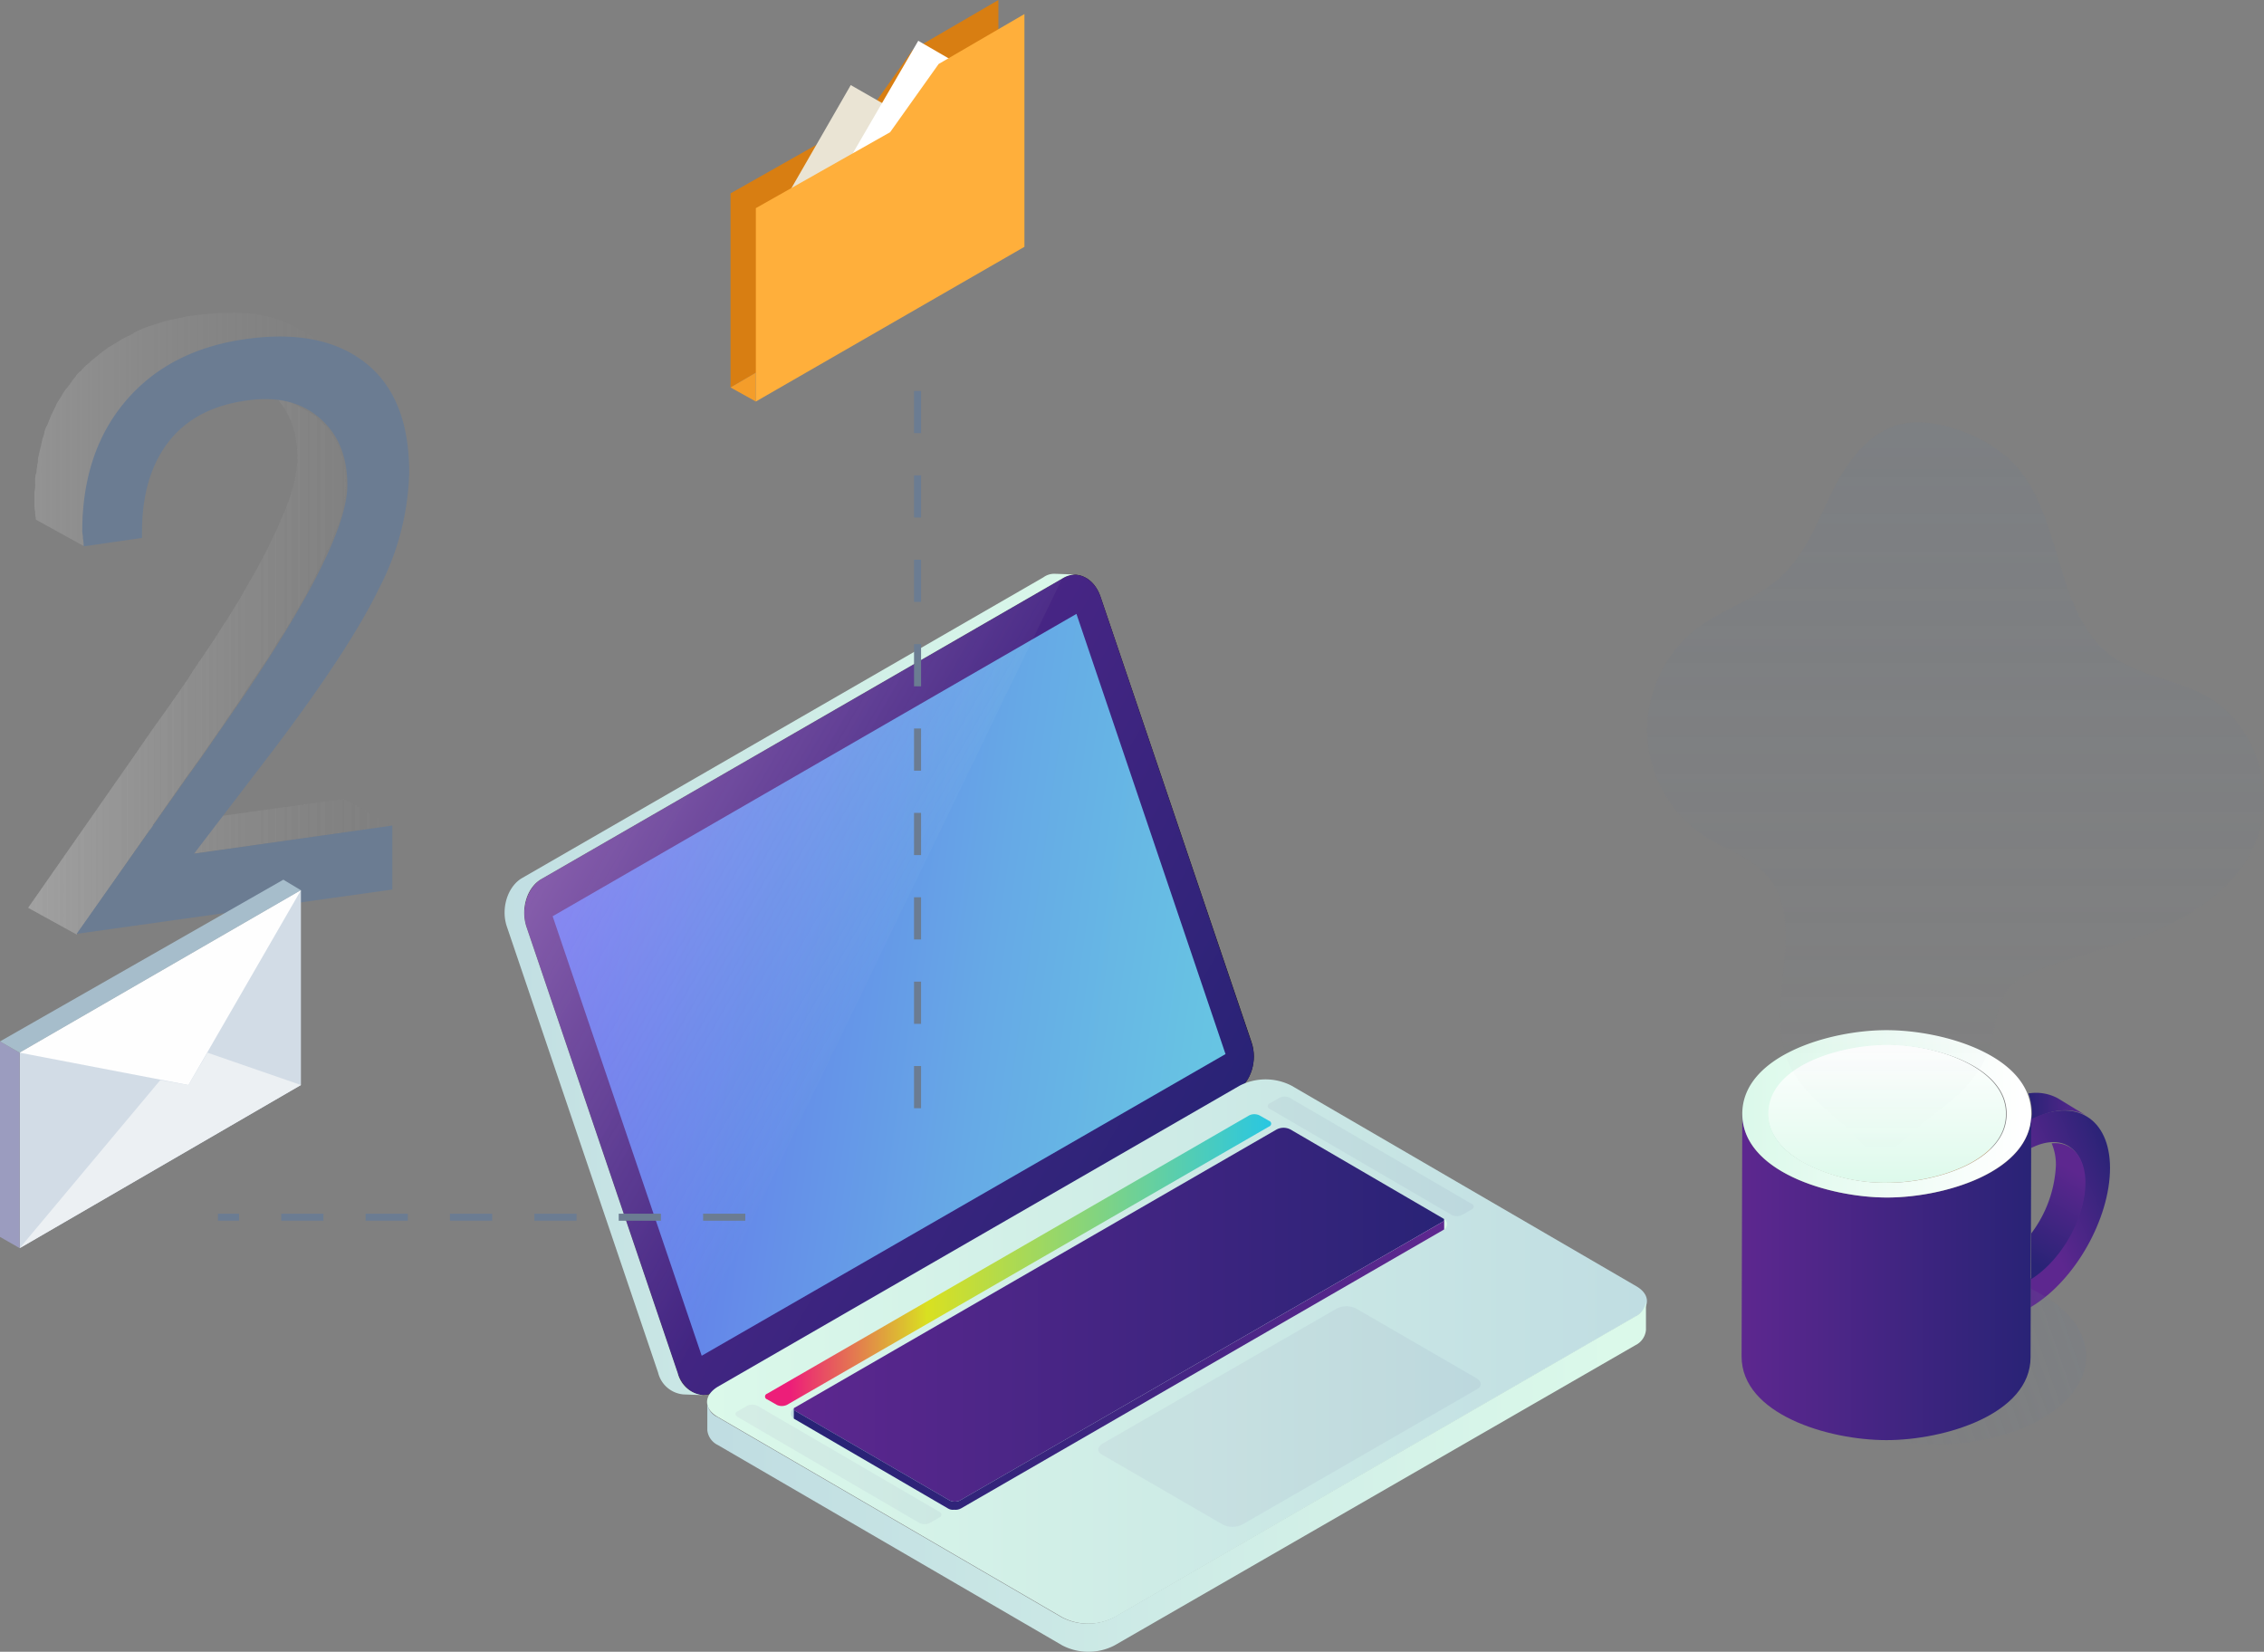 <svg xmlns="http://www.w3.org/2000/svg" xmlns:xlink="http://www.w3.org/1999/xlink" viewBox="0 0 322 234.9"><rect x="0" y="0" width="322" height="234.9" fill="#808080" stroke="none"/><defs><style>.cls-1,.cls-38{fill:none;}.cls-2{fill:url(#linear-gradient);}.cls-3{fill:url(#linear-gradient-2);}.cls-4{fill:#6b7c92;}.cls-17,.cls-18,.cls-19,.cls-39,.cls-43,.cls-5{isolation:isolate;}.cls-6{fill:#160c0c;}.cls-7{clip-path:url(#clip-path);}.cls-8{fill:url(#linear-gradient-5);}.cls-9{fill:url(#linear-gradient-6);}.cls-10{fill:url(#linear-gradient-7);}.cls-11{fill:url(#linear-gradient-8);}.cls-12{fill:url(#linear-gradient-10);}.cls-13{clip-path:url(#clip-path-2);}.cls-14{fill:url(#linear-gradient-11);}.cls-15{fill:url(#linear-gradient-12);}.cls-16{fill:url(#linear-gradient-13);}.cls-17,.cls-18,.cls-19{opacity:0.05;}.cls-17{fill:url(#linear-gradient-14);}.cls-18{fill:url(#linear-gradient-15);}.cls-19{fill:url(#linear-gradient-16);}.cls-20{fill:url(#linear-gradient-17);}.cls-21{fill:url(#linear-gradient-18);}.cls-22{fill:url(#linear-gradient-19);}.cls-23{fill:url(#linear-gradient-20);}.cls-24{fill:url(#linear-gradient-21);}.cls-25{fill:url(#linear-gradient-22);}.cls-26{fill:url(#linear-gradient-23);}.cls-27{fill:url(#linear-gradient-24);}.cls-28{fill:#d2dce6;}.cls-29{fill:#9b9cbf;}.cls-30{fill:#a6bdcb;}.cls-31{fill:#fefefe;}.cls-32{fill:#ecf0f3;}.cls-33{fill:#d87e12;}.cls-34{fill:#f49d2a;}.cls-35{fill:#eae4d4;}.cls-36{fill:#fff;}.cls-37{fill:#ffaf3b;}.cls-38{stroke:#6b7c92;stroke-miterlimit:10;stroke-dasharray:6;}.cls-39,.cls-43{opacity:0.6;}.cls-39{fill:url(#linear-gradient-25);}.cls-40{fill:url(#linear-gradient-26);}.cls-41{fill:url(#linear-gradient-27);}.cls-42{fill:url(#linear-gradient-28);}.cls-43{fill:url(#linear-gradient-29);}</style><linearGradient id="linear-gradient" x1="4" y1="142.3" x2="55.8" y2="142.3" gradientTransform="matrix(1, 0, 0, -1, 0, 236)" gradientUnits="userSpaceOnUse"><stop offset="0" stop-color="#ccc" stop-opacity="0.25"/><stop offset="1" stop-color="#999" stop-opacity="0"/></linearGradient><linearGradient id="linear-gradient-2" x1="4.8" y1="174.9" x2="49.6" y2="174.9" xlink:href="#linear-gradient"/><clipPath id="clip-path"><path class="cls-1" d="M77,125c-2,1.2-3,4.3-2.1,6.9l21.5,63.4c.9,2.6,3.3,3.8,5.3,2.6l74.2-42.8c2-1.2,3-4.3,2.1-6.9L156.5,84.8c-.9-2.6-3.3-3.8-5.3-2.6Z"/></clipPath><linearGradient id="linear-gradient-5" x1="82.35" y1="121.36" x2="170.55" y2="70.44" gradientTransform="matrix(1, 0, 0, -1, 0, 236)" gradientUnits="userSpaceOnUse"><stop offset="0" stop-color="#5d278f"/><stop offset="1" stop-color="#292376"/></linearGradient><linearGradient id="linear-gradient-6" x1="155.13" y1="96" x2="67.69" y2="96" gradientTransform="matrix(1, 0, 0, -1, 0, 236)" gradientUnits="userSpaceOnUse"><stop offset="0" stop-color="#dbf9ea"/><stop offset="1" stop-color="#c0dde2"/></linearGradient><linearGradient id="linear-gradient-7" x1="76.97" y1="102.9" x2="189.63" y2="87.07" gradientTransform="matrix(1, 0, 0, -1, 0, 236)" gradientUnits="userSpaceOnUse"><stop offset="0.01" stop-color="#6364ed"/><stop offset="0.21" stop-color="#6480ea"/><stop offset="0.56" stop-color="#66a9e6"/><stop offset="0.84" stop-color="#67c3e3"/><stop offset="1" stop-color="#67cce2"/></linearGradient><linearGradient id="linear-gradient-8" x1="100.56" y1="43.8" x2="234.24" y2="43.8" xlink:href="#linear-gradient-6"/><linearGradient id="linear-gradient-10" x1="205.99" y1="53.06" x2="105.62" y2="43.19" xlink:href="#linear-gradient-6"/><clipPath id="clip-path-2"><path class="cls-1" d="M134.8,214.5,113,201.8a.89.89,0,0,1,0-1.6l68.6-39.6a2.12,2.12,0,0,1,1.9,0l21.8,12.7a.89.89,0,0,1,0,1.6l-68.6,39.6a1.64,1.64,0,0,1-1,.2A1.34,1.34,0,0,1,134.8,214.5Z"/></clipPath><linearGradient id="linear-gradient-11" x1="112.9" y1="49.15" x2="205.4" y2="49.15" xlink:href="#linear-gradient-5"/><linearGradient id="linear-gradient-12" x1="206.23" y1="52.98" x2="121.32" y2="27.32" xlink:href="#linear-gradient-5"/><linearGradient id="linear-gradient-13" x1="229.38" y1="26.05" x2="101.86" y2="26.05" xlink:href="#linear-gradient-6"/><linearGradient id="linear-gradient-14" x1="156.2" y1="34.55" x2="210.6" y2="34.55" xlink:href="#linear-gradient-5"/><linearGradient id="linear-gradient-15" x1="139.21" y1="99.79" x2="189.88" y2="74.12" xlink:href="#linear-gradient-5"/><linearGradient id="linear-gradient-16" x1="106.09" y1="34.41" x2="156.76" y2="8.75" xlink:href="#linear-gradient-5"/><linearGradient id="linear-gradient-17" x1="108.8" y1="56.8" x2="180.8" y2="56.8" gradientTransform="matrix(1, 0, 0, -1, 0, 236)" gradientUnits="userSpaceOnUse"><stop offset="0.05" stop-color="#ed1e79"/><stop offset="0.32" stop-color="#d9e021"/><stop offset="1" stop-color="#29c7e2"/></linearGradient><linearGradient id="linear-gradient-18" x1="82.24" y1="121.16" x2="127.75" y2="94.89" gradientTransform="matrix(1, 0, 0, -1, 0, 236)" gradientUnits="userSpaceOnUse"><stop offset="0" stop-color="#fff" stop-opacity="0.25"/><stop offset="1" stop-color="#dbf9ea" stop-opacity="0"/></linearGradient><linearGradient id="linear-gradient-19" x1="288.38" y1="78.64" x2="296.77" y2="78.64" gradientTransform="matrix(1, 0, 0, -1, 0, 236)" gradientUnits="userSpaceOnUse"><stop offset="0" stop-color="#292376"/><stop offset="1" stop-color="#5d278f"/></linearGradient><linearGradient id="linear-gradient-20" x1="289.98" y1="63.96" x2="301.84" y2="68.93" xlink:href="#linear-gradient-5"/><linearGradient id="linear-gradient-21" x1="287.76" y1="57.1" x2="294.69" y2="69.66" xlink:href="#linear-gradient-19"/><linearGradient id="linear-gradient-22" x1="282.63" y1="77.65" x2="242.44" y2="77.65" gradientTransform="matrix(1, 0, 0, -1, 0, 236)" gradientUnits="userSpaceOnUse"><stop offset="0" stop-color="#dbf9ea" stop-opacity="0"/><stop offset="1" stop-color="#8ccace"/></linearGradient><linearGradient id="linear-gradient-23" x1="280.72" y1="72.61" x2="246" y2="72.61" gradientTransform="matrix(1, 0, 0, -1, 0, 236)" gradientUnits="userSpaceOnUse"><stop offset="0" stop-color="#d1985c"/><stop offset="1" stop-color="#534741"/></linearGradient><linearGradient id="linear-gradient-24" x1="288.87" y1="77.05" x2="288.93" y2="77.05" xlink:href="#linear-gradient-5"/><linearGradient id="linear-gradient-25" x1="257.62" y1="36.92" x2="296.94" y2="50.62" gradientTransform="matrix(1, 0, 0, -1, 0, 236)" gradientUnits="userSpaceOnUse"><stop offset="0" stop-color="#6b7c92" stop-opacity="0"/><stop offset="1" stop-color="#6b7c92" stop-opacity="0.25"/></linearGradient><linearGradient id="linear-gradient-26" x1="268.35" y1="66.57" x2="268.35" y2="87.45" gradientTransform="matrix(1, 0, 0, -1, 0, 236)" gradientUnits="userSpaceOnUse"><stop offset="0" stop-color="#dbf9ea"/><stop offset="0.97" stop-color="#fff"/></linearGradient><linearGradient id="linear-gradient-27" x1="247.77" y1="54.4" x2="288.93" y2="54.4" xlink:href="#linear-gradient-5"/><linearGradient id="linear-gradient-28" x1="247.87" y1="77.6" x2="288.93" y2="77.6" xlink:href="#linear-gradient-26"/><linearGradient id="linear-gradient-29" x1="278.14" y1="172.8" x2="278.14" y2="71.68" gradientTransform="matrix(1, 0, 0, -1, 0, 236)" gradientUnits="userSpaceOnUse"><stop offset="0" stop-color="#6b7c92" stop-opacity="0.25"/><stop offset="1" stop-color="#6b7c92" stop-opacity="0"/></linearGradient></defs><title>2</title><g id="Layer_2" data-name="Layer 2"><g id="Items"><path class="cls-2" d="M55.8,117.4l-6.9-3.8-27.2,3.8,4.9-7c1.1-1.5,2.6-3.6,4.5-6.4a8.65,8.65,0,0,0,.7-1c.3-.4.5-.8.8-1.2s.6-.9.9-1.3l1.2-1.8c.2-.4.5-.7.7-1.1l1.8-2.7c.1-.1.2-.3.3-.4.5-.7,1-1.5,1.4-2.2.2-.3.4-.7.6-1a13,13,0,0,1,1-1.5,8.79,8.79,0,0,1,.6-1c.3-.5.5-.9.8-1.4a8.79,8.79,0,0,1,.6-1c.2-.4.5-.8.7-1.3a4.67,4.67,0,0,0,.5-1l.3-.6a2.19,2.19,0,0,1,.3-.5l.6-1.2c.2-.3.3-.7.5-1a9.74,9.74,0,0,0,.5-1.1c.1-.3.3-.6.4-.9a9.29,9.29,0,0,1,.5-1c.1-.3.3-.6.4-.9s.3-.7.4-1c.1-.1.1-.3.2-.4a1.42,1.42,0,0,0,.2-.6.35.35,0,0,1,.1-.2,7.37,7.37,0,0,0,.4-1.4c0-.1.1-.2.1-.3l.3-1.2v-.2c.1-.4.1-.8.2-1.2v-.2c0-.4.1-.8.1-1.1,0-4.1-1.3-7.3-4-9.6a7.07,7.07,0,0,0-1.8-1.2l-6.9-3.8a9.39,9.39,0,0,1,1.8,1.2c2.7,2.2,4,5.4,4,9.6a4.1,4.1,0,0,1-.1,1.1v.1a5,5,0,0,1-.2,1.2v.2c-.1.4-.2.8-.3,1.3,0,.1,0,.2-.1.2-.1.5-.3.9-.4,1.4,0,.1,0,.1-.1.2-.1.4-.3.8-.4,1.2a3.55,3.55,0,0,1-.4.9c-.1.3-.3.6-.4.9s-.3.7-.4,1a9.25,9.25,0,0,1-.5,1,11.73,11.73,0,0,0-.5,1.1c-.2.3-.3.7-.5,1a10.91,10.91,0,0,1-.6,1.1l-.6,1.2c-.2.3-.3.6-.5.9-.3.5-.5.9-.8,1.4-.2.3-.3.6-.5.9-.3.5-.6,1-.9,1.6-.2.3-.3.5-.5.8-.4.6-.8,1.3-1.2,1.9a2.09,2.09,0,0,1-.4.6c-1.1,1.8-2.3,3.6-3.6,5.5-.1.1-.2.2-.2.3-.6.8-1.1,1.7-1.7,2.6-.2.2-.3.5-.5.7-.6.9-1.2,1.7-1.8,2.6-2,2.8-3.5,4.9-4.5,6.4L4,129.1l6.9,3.8L21.3,118l6.2,3.4Z"/><path class="cls-3" d="M6.1,62.2c-.1.3-.1.5-.2.8a4.33,4.33,0,0,1-.1.5c-.1.3-.1.5-.2.8a4.33,4.33,0,0,1-.1.5,2.2,2.2,0,0,0-.1.8,4.33,4.33,0,0,1-.1.5c0,.3-.1.6-.1.8a.9.9,0,0,1-.1.5,3.75,3.75,0,0,0-.1,1v.5a3.4,3.4,0,0,1-.1,1v1.9a4.14,4.14,0,0,0,.1,1c0,.5.1.8.1,1.1L12,77.7a4.91,4.91,0,0,0-.1-1.1c0-.5-.1-.8-.1-1v-2a2.77,2.77,0,0,1,.1-.9,1.27,1.27,0,0,1,.1-.6c0-.3.1-.5.1-.8s.1-.4.1-.6.1-.5.1-.8.1-.4.1-.6.1-.5.1-.8.1-.4.1-.6.1-.5.2-.7a4.33,4.33,0,0,1,.1-.5c.1-.2.1-.5.2-.7s.1-.3.2-.5a1.85,1.85,0,0,0,.2-.7c.1-.2.1-.3.2-.4l.6-1.5c0-.1.1-.1.1-.2l.6-1.2c.1-.1.1-.2.2-.3.2-.3.3-.6.5-.9.1-.1.1-.2.2-.3a10.54,10.54,0,0,1,.7-1.1c.1-.1.2-.3.3-.4a2.18,2.18,0,0,1,.4-.5c.2-.3.5-.6.7-.9s.3-.3.4-.5L19,56l.3-.3.6-.6.3-.3c.3-.3.6-.5.9-.8l.1-.1a7.63,7.63,0,0,1,1.1-.8c.1,0,.1-.1.2-.1.5-.3,1-.7,1.5-1h.1c.5-.3,1.1-.6,1.6-.9.1,0,.2-.1.3-.1.6-.3,1.2-.5,1.8-.8.1,0,.2-.1.3-.1.6-.2,1.3-.4,1.9-.6.1,0,.2-.1.3-.1a16,16,0,0,1,2.1-.5h.2a18.46,18.46,0,0,1,2.3-.4,13.66,13.66,0,0,1,1.9-.2h.5c.6,0,1.1-.1,1.6-.1h2.3c.5,0,1,.1,1.4.1h.3l1.6.3a.37.37,0,0,1,.3.1c.3.1.7.2,1,.3l.9.3a4.88,4.88,0,0,1,.7.3,3.55,3.55,0,0,1,.9.4c.3.2.7.3,1,.5-2.3-1.3-4.6-2.5-6.9-3.8l-.6-.3c-.1-.1-.3-.1-.4-.2-.3-.1-.6-.3-.9-.4s-.5-.2-.7-.3l-.9-.3c-.1,0-.3-.1-.4-.1s-.4-.1-.6-.1-.3-.1-.4-.1L36,44.6h-.3a5.7,5.7,0,0,0-1.3-.1H32a8.6,8.6,0,0,0-1.6.1h-.5c-.6.1-1.3.1-1.9.2a15.72,15.72,0,0,0-2.3.4h-.2c-.7.2-1.4.3-2.1.5-.1,0-.2.1-.3.1-.7.2-1.3.4-1.9.6-.1,0-.2.1-.3.1a14.17,14.17,0,0,0-1.8.8.1.1,0,0,0-.1.1c-.1,0-.1.1-.2.1-.5.3-1.1.5-1.6.8a.1.1,0,0,0-.1.1l-1.5.9a.35.35,0,0,1-.2.1.1.1,0,0,0-.1.1l-1.1.8-.2.2c-.3.2-.6.5-.9.7l-.1.1c-.1.1-.2.1-.2.2-.2.2-.4.3-.6.5l-.4.4c-.2.2-.3.4-.5.5l-.3.3c-.1.1-.2.2-.2.3a5.5,5.5,0,0,0-.7.9c-.1.1-.1.2-.2.3s-.3.4-.5.6h0a6.73,6.73,0,0,0-.7,1.1c-.1.1-.1.2-.2.3-.2.3-.3.5-.5.8,0,.1-.1.1-.1.2.1-.2.1-.1.1-.1l-.6,1.2c0,.1-.1.1-.1.2l-.6,1.5a.1.1,0,0,1-.1.1c0,.1-.1.2-.1.3a1.85,1.85,0,0,0-.2.7C6.2,61.9,6.2,62.1,6.1,62.2Z"/><path class="cls-2" d="M55.8,117.4l-6.9-3.8-27.2,3.8,4.9-7c1.1-1.5,2.6-3.6,4.5-6.4a8.65,8.65,0,0,0,.7-1c.3-.4.5-.8.8-1.2s.6-.9.9-1.3l1.2-1.8c.2-.4.5-.7.7-1.1l1.8-2.7c.1-.1.2-.3.3-.4.5-.7,1-1.5,1.4-2.2.2-.3.4-.7.6-1a13,13,0,0,1,1-1.5,8.79,8.79,0,0,1,.6-1c.3-.5.5-.9.8-1.4a8.79,8.79,0,0,1,.6-1c.2-.4.5-.8.7-1.3a4.67,4.67,0,0,0,.5-1l.3-.6a2.19,2.19,0,0,1,.3-.5l.6-1.2c.2-.3.3-.7.5-1a9.74,9.74,0,0,0,.5-1.1c.1-.3.3-.6.4-.9a9.29,9.29,0,0,1,.5-1c.1-.3.3-.6.4-.9s.3-.7.4-1c.1-.1.1-.3.2-.4a1.42,1.42,0,0,0,.2-.6.35.35,0,0,1,.1-.2,7.37,7.37,0,0,0,.4-1.4c0-.1.1-.2.1-.3l.3-1.2v-.2c.1-.4.1-.8.2-1.2v-.2c0-.4.1-.8.1-1.1,0-4.1-1.3-7.3-4-9.6a7.07,7.07,0,0,0-1.8-1.2l-6.9-3.8a9.39,9.39,0,0,1,1.8,1.2c2.7,2.2,4,5.4,4,9.6a4.1,4.1,0,0,1-.1,1.1v.1a5,5,0,0,1-.2,1.2v.2c-.1.4-.2.8-.3,1.3,0,.1,0,.2-.1.2-.1.5-.3.9-.4,1.4,0,.1,0,.1-.1.2-.1.4-.3.8-.4,1.2a3.55,3.55,0,0,1-.4.9c-.1.3-.3.6-.4.9s-.3.7-.4,1a9.25,9.25,0,0,1-.5,1,11.73,11.73,0,0,0-.5,1.1c-.2.3-.3.7-.5,1a10.91,10.91,0,0,1-.6,1.1l-.6,1.2c-.2.3-.3.6-.5.9-.3.5-.5.9-.8,1.4-.2.3-.3.6-.5.9-.3.5-.6,1-.9,1.6-.2.3-.3.5-.5.8-.4.6-.8,1.3-1.2,1.9a2.09,2.09,0,0,1-.4.6c-1.1,1.8-2.3,3.6-3.6,5.5-.1.1-.2.2-.2.3-.6.8-1.1,1.7-1.7,2.6-.2.2-.3.5-.5.7-.6.9-1.2,1.7-1.8,2.6-2,2.8-3.5,4.9-4.5,6.4L4,129.1l6.9,3.8L21.3,118l6.2,3.4Z"/><path class="cls-3" d="M6.1,62.2c-.1.3-.1.5-.2.8a4.33,4.33,0,0,1-.1.5c-.1.3-.1.5-.2.8a4.33,4.33,0,0,1-.1.5,2.2,2.2,0,0,0-.1.8,4.33,4.33,0,0,1-.1.5c0,.3-.1.6-.1.8a.9.9,0,0,1-.1.5,3.75,3.75,0,0,0-.1,1v.5a3.4,3.4,0,0,1-.1,1v1.9a4.14,4.14,0,0,0,.1,1c0,.5.1.8.1,1.1L12,77.7a4.91,4.91,0,0,0-.1-1.1c0-.5-.1-.8-.1-1v-2a2.77,2.77,0,0,1,.1-.9,1.27,1.27,0,0,1,.1-.6c0-.3.1-.5.1-.8s.1-.4.1-.6.1-.5.1-.8.1-.4.1-.6.1-.5.1-.8.1-.4.1-.6.1-.5.2-.7a4.33,4.33,0,0,1,.1-.5c.1-.2.1-.5.2-.7s.1-.3.2-.5a1.85,1.85,0,0,0,.2-.7c.1-.2.1-.3.2-.4l.6-1.5c0-.1.1-.1.1-.2l.6-1.2c.1-.1.1-.2.2-.3.2-.3.3-.6.5-.9.1-.1.1-.2.2-.3a10.54,10.54,0,0,1,.7-1.1c.1-.1.2-.3.3-.4a2.18,2.18,0,0,1,.4-.5c.2-.3.5-.6.7-.9s.3-.3.4-.5L19,56l.3-.3.6-.6.3-.3c.3-.3.6-.5.9-.8l.1-.1a7.63,7.63,0,0,1,1.1-.8c.1,0,.1-.1.2-.1.5-.3,1-.7,1.5-1h.1c.5-.3,1.1-.6,1.6-.9.1,0,.2-.1.3-.1.6-.3,1.2-.5,1.8-.8.1,0,.2-.1.3-.1.6-.2,1.3-.4,1.9-.6.1,0,.2-.1.3-.1a16,16,0,0,1,2.1-.5h.2a18.46,18.46,0,0,1,2.3-.4,13.66,13.66,0,0,1,1.9-.2h.5c.6,0,1.1-.1,1.6-.1h2.3c.5,0,1,.1,1.4.1h.3l1.6.3a.37.37,0,0,1,.3.1c.3.1.7.2,1,.3l.9.3a4.88,4.88,0,0,1,.7.3,3.55,3.55,0,0,1,.9.4c.3.2.7.3,1,.5-2.3-1.3-4.6-2.5-6.9-3.8l-.6-.3c-.1-.1-.3-.1-.4-.2-.3-.1-.6-.3-.9-.4s-.5-.2-.7-.3l-.9-.3c-.1,0-.3-.1-.4-.1s-.4-.1-.6-.1-.3-.1-.4-.1L36,44.6h-.3a5.7,5.7,0,0,0-1.3-.1H32a8.6,8.6,0,0,0-1.6.1h-.5c-.6.1-1.3.1-1.9.2a15.72,15.72,0,0,0-2.3.4h-.2c-.7.2-1.4.3-2.1.5-.1,0-.2.1-.3.1-.7.2-1.3.4-1.9.6-.1,0-.2.1-.3.1a14.17,14.17,0,0,0-1.8.8.1.1,0,0,0-.1.1c-.1,0-.1.1-.2.1-.5.3-1.1.5-1.6.8a.1.1,0,0,0-.1.1l-1.5.9a.35.35,0,0,1-.2.1.1.1,0,0,0-.1.1l-1.1.8-.2.2c-.3.2-.6.5-.9.7l-.1.1c-.1.1-.2.1-.2.2-.2.2-.4.3-.6.5l-.4.4c-.2.2-.3.4-.5.5l-.3.3c-.1.1-.2.2-.2.3a5.5,5.5,0,0,0-.7.9c-.1.1-.1.2-.2.3s-.3.4-.5.6h0a6.73,6.73,0,0,0-.7,1.1c-.1.1-.1.2-.2.3-.2.3-.3.5-.5.8,0,.1-.1.1-.1.2.1-.2.1-.1.1-.1l-.6,1.2c0,.1-.1.1-.1.2l-.6,1.5a.1.1,0,0,1-.1.1c0,.1-.1.2-.1.3a1.85,1.85,0,0,0-.2.7C6.2,61.9,6.2,62.1,6.1,62.2Z"/><path class="cls-4" d="M35.1,48.2c7.2-1,12.9.2,17,3.5s6.1,8.5,6.1,15.5A37.57,37.57,0,0,1,54,83.5c-2.8,5.8-7.7,13.3-14.7,22.6L27.6,121.4l28.2-4v9.1l-44.9,6.3,15.8-22.4c1.1-1.5,2.6-3.6,4.5-6.4C43.3,86.8,49.4,75.1,49.4,69c0-4.1-1.3-7.3-4-9.6S39.2,56.3,34.8,57c-4.7.7-8.3,2.6-10.8,5.8s-3.8,7.5-3.8,12.8v.9l-8.3,1.2a4.91,4.91,0,0,0-.1-1.1c0-.5-.1-.8-.1-1,0-7.6,2.1-13.8,6.2-18.6S27.7,49.2,35.1,48.2Z"/><g class="cls-5"><path class="cls-6" d="M77,125c-2,1.2-3,4.3-2.1,6.9l21.5,63.4c.9,2.6,3.3,3.8,5.3,2.6l74.2-42.8c2-1.2,3-4.3,2.1-6.9L156.5,84.8c-.9-2.6-3.3-3.8-5.3-2.6Z"/><g class="cls-5"><g class="cls-7"><path class="cls-8" d="M77,125c-2,1.2-3,4.3-2.1,6.9l21.5,63.5c.9,2.6,3.3,3.8,5.3,2.6l74.2-42.8c2-1.2,3-4.3,2.1-6.9L156.5,84.8c-.9-2.6-3.3-3.8-5.3-2.6L77,125"/></g></g><path class="cls-9" d="M77,125l74.2-42.8a3.69,3.69,0,0,1,1.7-.5l-2.8-.1a2.62,2.62,0,0,0-1.7.5L74.2,124.9c-2,1.2-3,4.3-2.1,6.9l21.5,63.4a4.07,4.07,0,0,0,3.6,3.1l2.8.1a4.07,4.07,0,0,1-3.6-3.1L74.9,131.9C74,129.3,74.9,126.2,77,125Z"/></g><polyline class="cls-10" points="78.6 130.3 153.1 87.3 174.3 149.9 99.8 192.8 78.6 130.3"/><path class="cls-11" d="M102.1,197.2c-2,1.2-2.1,3.1,0,4.3l49,28.5a8.05,8.05,0,0,0,7.4,0l74.2-42.8c2-1.2,2.1-3.1,0-4.3l-49-28.5a8.05,8.05,0,0,0-7.4,0Z"/><path class="cls-1" d="M102.1,197.2c-2,1.2-2.1,3.1,0,4.3l49,28.5a8.05,8.05,0,0,0,7.4,0l74.2-42.8c2-1.2,2.1-3.1,0-4.3l-49-28.5a8.05,8.05,0,0,0-7.4,0Z"/><path class="cls-11" d="M102.1,197.2c-2,1.2-2.1,3.1,0,4.3l49,28.5a8.05,8.05,0,0,0,7.4,0l74.2-42.8c2-1.2,2.1-3.1,0-4.3l-49-28.5a8.05,8.05,0,0,0-7.4,0l-74.2,42.8"/><path id="_Path_" data-name="&lt;Path&gt;" class="cls-12" d="M134.8,214.5,113,201.8a.89.89,0,0,1,0-1.6l68.6-39.6a2.12,2.12,0,0,1,1.9,0l21.8,12.7a.89.89,0,0,1,0,1.6l-68.6,39.6a1.64,1.64,0,0,1-1,.2A1.34,1.34,0,0,1,134.8,214.5Z"/><g class="cls-13"><g class="cls-5"><path class="cls-14" d="M113.2,199.9a.42.42,0,0,0,0,.8l21.9,12.7a1.71,1.71,0,0,0,1.4,0l68.6-39.6a.42.42,0,0,0,0-.8l-21.9-12.7a1.71,1.71,0,0,0-1.4,0Z"/><path class="cls-15" d="M205.4,173.4a.54.54,0,0,1-.3.4l-68.6,39.6a1.71,1.71,0,0,1-1.4,0l-21.9-12.7a.54.54,0,0,1-.3-.4v1.6a.54.54,0,0,0,.3.4L135.1,215a1.71,1.71,0,0,0,1.4,0l68.6-39.6a.54.54,0,0,0,.3-.4Z"/></g></g><path class="cls-16" d="M102,201.5,151,230a8.05,8.05,0,0,0,7.4,0l74.2-42.8a2.67,2.67,0,0,0,1.5-2.2v4.1a2.67,2.67,0,0,1-1.5,2.2L158.5,234a8.06,8.06,0,0,1-7.4,0l-49-28.5a2.66,2.66,0,0,1-1.5-2.1v-4.1A2.36,2.36,0,0,0,102,201.5Z"/><path class="cls-17" d="M156.8,205.3l33.3-19.2a3.07,3.07,0,0,1,2.8,0L210,196c.8.5.8,1.2,0,1.6l-33.3,19.2a3.07,3.07,0,0,1-2.8,0l-17.1-9.9c-.8-.4-.8-1.1,0-1.6"/><path class="cls-18" d="M209.3,172l-1.4.8a1.71,1.71,0,0,1-1.4,0l-25.9-15.1a.42.42,0,0,1,0-.8l1.4-.8a1.71,1.71,0,0,1,1.4,0l25.9,15.1a.42.42,0,0,1,0,.8"/><path class="cls-19" d="M104.9,200.7l1.4-.8a1.71,1.71,0,0,1,1.4,0L133.6,215a.42.42,0,0,1,0,.8l-1.4.8a1.71,1.71,0,0,1-1.4,0l-25.9-15.1c-.4-.3-.4-.6,0-.8"/><path class="cls-20" d="M109.1,198.2l68.6-39.6a1.71,1.71,0,0,1,1.4,0l1.4.8a.42.42,0,0,1,0,.8l-68.6,39.6a1.71,1.71,0,0,1-1.4,0l-1.4-.8a.42.42,0,0,1,0-.8"/><path class="cls-21" d="M151.1,82.2,77,125c-2,1.2-3,4.3-2.1,6.9l21.5,63.5Z"/><g class="cls-5"><path class="cls-22" d="M296.8,158.7c-2-1.2-4.8-1.1-7.9.6,0-.3.1-.6.1-.9a9.29,9.29,0,0,0-.5-2.9,6.51,6.51,0,0,1,4.2.7Z"/></g><path class="cls-23" d="M300.1,166.1c0,7.2-5,16.1-11.3,19.8v-4.1c4.3-2.6,7.8-8.7,7.7-13.7s-3.4-7-7.7-4.8v-4.1C295.1,156,300.1,159,300.1,166.1Z"/><path class="cls-24" d="M296.6,168.2c0,5-3.4,11-7.7,13.7v-6.5a17.41,17.41,0,0,0,3.5-9.6,7.62,7.62,0,0,0-.6-3.2,4,4,0,0,1,2.5.5C295.7,163.9,296.6,165.7,296.6,168.2Z"/><path class="cls-25" d="M285.3,158.4h0c0,6.8-10.2,9.8-16.9,9.8a24.77,24.77,0,0,1-12-2.9c-3.3-1.9-5-4.4-5-7h0c0-6.7,10.1-9.8,16.9-9.8S285.3,151.7,285.3,158.4Z"/><path class="cls-26" d="M253.8,163.3a11.84,11.84,0,0,0,2.7,2,24.77,24.77,0,0,0,12,2.9c4.8,0,11.2-1.5,14.6-4.8.2-.2-3.7-2.5-4.1-2.6-.7-.3-1.4-.4-2.1-.7a20.13,20.13,0,0,0-2.5-1.4,10.06,10.06,0,0,0-3,0c-1.5.2-2.8-.1-4.4,0a26.48,26.48,0,0,0-4.8.7,26,26,0,0,0-4.7,1.6A23.89,23.89,0,0,0,253.8,163.3Z"/><path class="cls-27" d="M288.9,158.5v.9h-.1A2.77,2.77,0,0,0,288.9,158.5Z"/><polygon class="cls-28" points="2.8 149.7 2.8 177.5 42.8 154.3 42.8 126.6 2.8 149.7"/><polygon class="cls-29" points="2.8 177.5 0 175.9 0 148.1 2.8 149.7 2.8 177.5"/><polygon class="cls-30" points="0 148.1 40.3 125.1 42.8 126.6 2.8 149.7 0 148.1"/><polygon class="cls-31" points="2.8 149.7 26.8 154.3 42.8 126.6 2.8 149.7"/><polygon class="cls-32" points="2.8 177.5 22.8 153.6 26.8 154.3 29.5 149.7 42.8 154.3 2.8 177.5"/><polygon class="cls-33" points="103.9 55.1 142 33.1 142 0 129.8 7.1 123 16.7 103.9 27.5 103.9 55.1"/><polygon class="cls-34" points="103.9 55.1 107.5 57.1 107.5 53 103.9 55.1"/><polygon class="cls-35" points="111.5 28.6 121 12.1 130.6 17.6 111.5 28.6"/><polygon class="cls-36" points="121 22.3 130.6 5.8 140.1 11.3 121 22.3"/><polygon class="cls-37" points="107.5 57.1 145.7 35.1 145.7 2 133.5 9.1 126.6 18.8 107.5 29.6 107.5 57.1"/><line class="cls-38" x1="130.5" y1="55.6" x2="130.5" y2="161.6"/><line class="cls-38" x1="106" y1="173.1" x2="31" y2="173.1"/><path class="cls-39" d="M290.4,184.1c-8.4-4.8-22-4.8-30.3,0s-8.3,12.7.1,17.6,22,4.9,30.3,0,8.3-12.8-.1-17.6"/><g class="cls-5"><path class="cls-40" d="M285.3,158.4h0c0,6.8-10.2,9.8-16.9,9.8a24.77,24.77,0,0,1-12-2.9c-3.3-1.9-5-4.4-5-7h0c0-6.7,10.1-9.8,16.9-9.8S285.3,151.7,285.3,158.4Z"/><path class="cls-41" d="M288.9,158.5l-.1,34.5c0,8.1-12.2,11.8-20.5,11.8s-20.6-3.7-20.6-11.9h0l.1-34.5h0c0,8.2,12.3,11.9,20.6,11.9S288.9,166.6,288.9,158.5Z"/><path class="cls-42" d="M268.3,146.5c8.3,0,20.6,3.7,20.6,11.9s-12.3,11.9-20.5,11.9-20.6-3.7-20.6-11.9S260.1,146.5,268.3,146.5Zm-11.8,18.8a24.77,24.77,0,0,0,12,2.9c6.7,0,16.9-3,16.9-9.8s-10.2-9.8-17-9.8-16.9,3-16.9,9.8c0,2.5,1.6,5,5,6.9"/></g><path class="cls-43" d="M254.2,150.7c-3.2-8.3,2.9-19.4-2.8-26.1-2.3-2.7-6-3.8-9-5.7a18.23,18.23,0,0,1-8.1-14.2,18.52,18.52,0,0,1,6.6-15c3.9-3.1,9-4.4,12.6-7.9,3.3-3.1,5-7.6,7-11.7s4.9-8.2,9.2-9.6c2.9-.9,6.1-.3,9,.7a20.6,20.6,0,0,1,7.5,4.5c7.3,7.4,5.8,21.3,14,27.5,4,3,9.4,3.4,13.8,5.9,6.5,3.8,9.7,12.7,7.1,19.9-2.2,6.1-7.7,10.3-13.5,12.9s-12,3.8-17.9,6.1a9.36,9.36,0,0,0-3.7,2.2c-2.3,2.4-2.1,6.2-3.2,9.3-1.5,4.2-5.2,7.1-8.7,9.7-1.5,1.1-4.9,4.9-6.7,4.9s-3.3-2.4-4.6-3.6C259.6,157.6,255.9,155,254.2,150.7Z"/></g></g></svg>